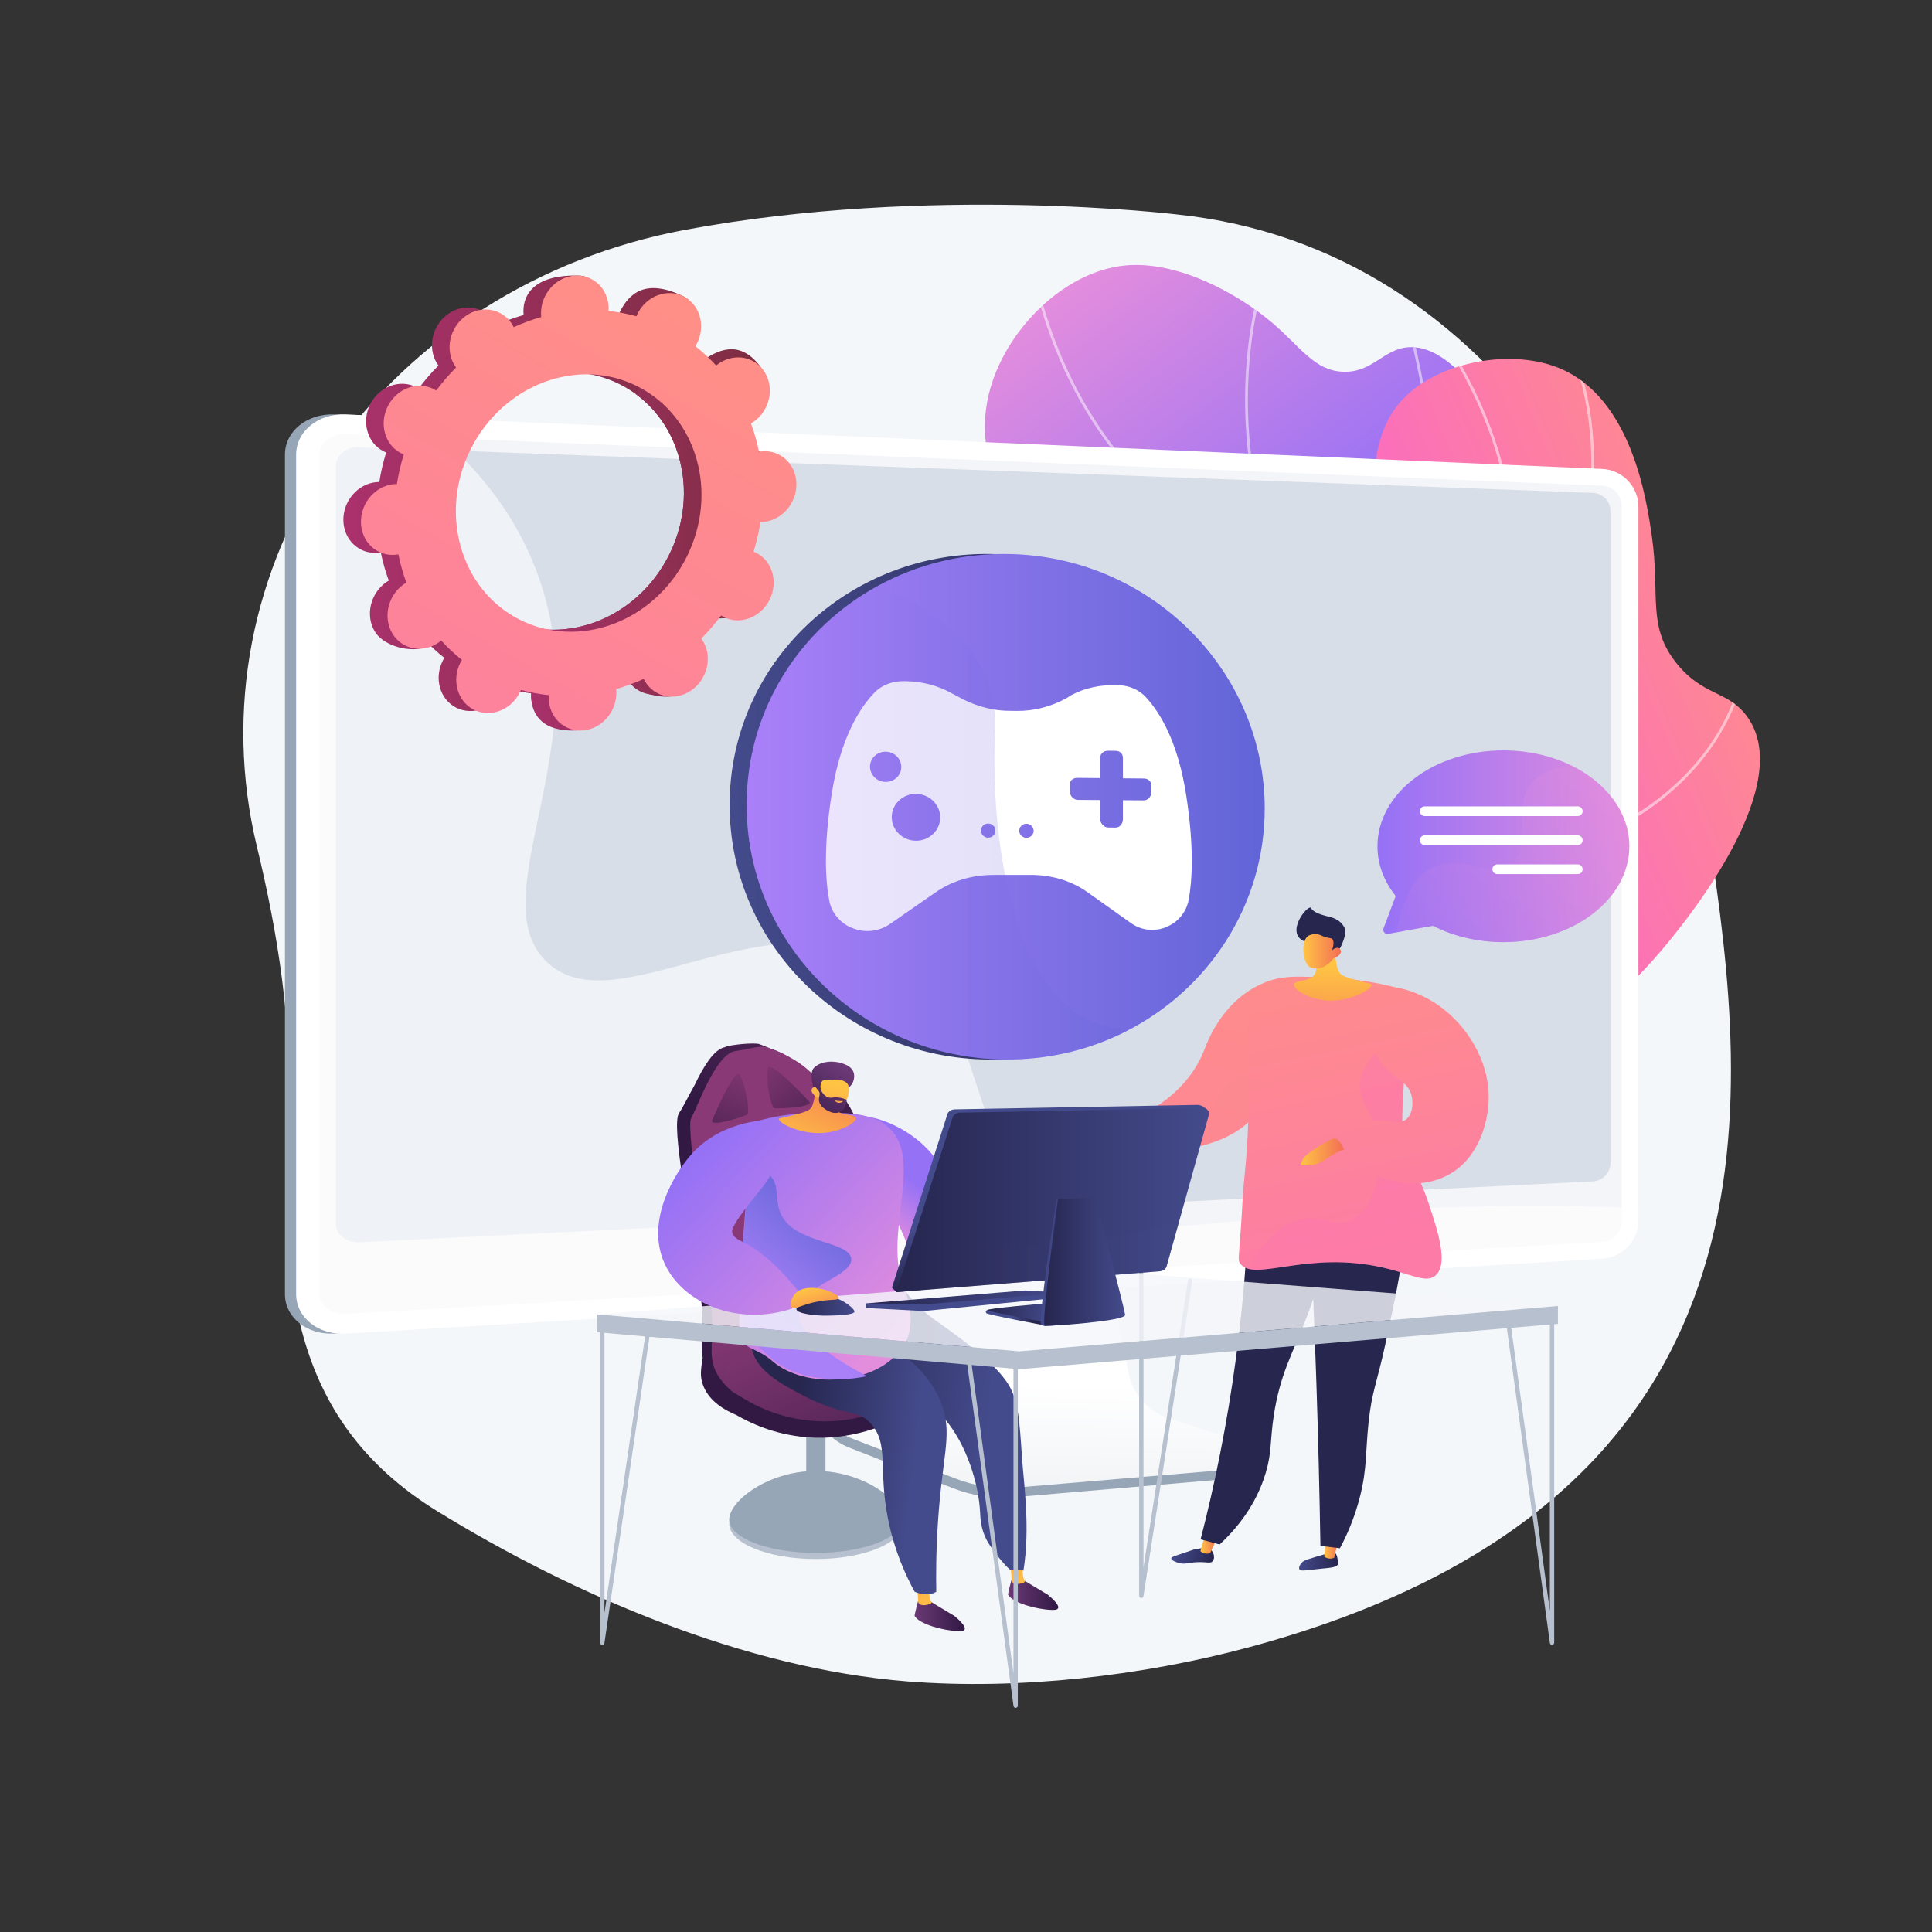 <?xml version="1.0" encoding="utf-8"?>
<!-- Generator: Adobe Illustrator 27.5.0, SVG Export Plug-In . SVG Version: 6.00 Build 0)  -->
<svg version="1.1" xmlns="http://www.w3.org/2000/svg" xmlns:xlink="http://www.w3.org/1999/xlink" x="0px" y="0px"
	 viewBox="0 0 3710 3710" style="enable-background:new 0 0 3710 3710;" xml:space="preserve">

<rect x="0" y="0" width="3710" height="3710" fill="#333333" stroke="none"/>

<g id="Illustration">
	<g>
		<path style="fill:#F4F7FA;" d="M3281.904,1606.374c-77.427-506.801-394.881-1129.442-1022.046-1194.602
			c0,0-476.173-57.919-945.575,29.863c-278.59,52.099-522.873,207.185-677.445,430.083
			c-154.574,222.898-206.206,494.692-143.544,753.815c40.699,168.302,68.201,342.488,60.653,515.429
			c-13.136,300.986-5.578,581.936,286.522,761.435c260.812,160.274,589.048,301.629,902.19,326.387
			c212.809,16.826,451.461-10.402,656.568-65.807C3444.502,2880.617,3359.332,2113.176,3281.904,1606.374z"/>
		<g>
			<g>
				<g>
					<defs>
						<path id="SVGID_1_" d="M2698.098,2273.486c13.239-114.413,15.207-283.712-63.369-454.293
							c-103.052-223.713-254.096-253.072-505.289-566.945c-158.827-198.459-267.67-338.559-231.076-493.672
							c28.677-121.554,143.234-237.774,263.017-248.878c99.596-9.232,214.466,53.127,281.655,110.16
							c54.759,46.481,80.74,91.881,136.026,94.008c56.5,2.173,76.962-43.41,125.005-47.039
							c97.43-7.36,184.978,167.141,199.127,195.344c157.395,313.723,65.932,692.423,24.045,857.133
							C2892.606,1855.49,2827.729,2052.803,2698.098,2273.486z"/>
					</defs>
					
						<linearGradient id="SVGID_00000143594700591092562010000014427642403235713938_" gradientUnits="userSpaceOnUse" x1="2031.329" y1="559.05" x2="2467.575" y2="1124.732">
						<stop  offset="0.004" style="stop-color:#E38DDD"/>
						<stop  offset="1" style="stop-color:#9571F6"/>
					</linearGradient>
					
						<use xlink:href="#SVGID_1_"  style="overflow:visible;fill:url(#SVGID_00000143594700591092562010000014427642403235713938_);"/>
					<clipPath id="SVGID_00000008830863477187936860000014381546262043912123_">
						<use xlink:href="#SVGID_1_"  style="overflow:visible;"/>
					</clipPath>
					<g style="opacity:0.5;clip-path:url(#SVGID_00000008830863477187936860000014381546262043912123_);">
						<path style="fill:#FFFFFF;" d="M2664.819,2383.211l-4.715-2.611c75.615-136.56,128.79-268.112,158.049-391.002
							c43.163-181.285,32.572-338.449-31.476-467.127c-50.157-100.767-130.49-181.071-241.673-292.217
							c-88.749-88.72-159.645-143.589-222.196-191.999c-81.663-63.2-146.164-113.121-211.819-209.106
							c-66.637-97.42-112.447-211.546-136.16-339.207l5.301-0.985c23.573,126.92,69.097,240.353,135.308,337.15
							c65.177,95.283,129.382,144.974,210.67,207.885c62.675,48.508,133.717,103.488,222.706,192.449
							c107.35,107.311,192.14,192.073,242.688,293.628c64.626,129.837,75.358,288.23,31.896,470.777
							C2794.025,2114.213,2740.671,2246.223,2664.819,2383.211z"/>
						<path style="fill:#FFFFFF;" d="M2483.124,1165.71l-2.917,0.872c-0.867,0.26-88.042,25.793-206.618,14.16
							c-69.639-6.833-136.37-24.947-198.335-53.841c-77.448-36.113-147.612-89.254-208.545-157.945l4.032-3.578
							c60.441,68.138,130.016,120.837,206.79,156.638c61.411,28.636,127.552,46.589,196.584,53.362
							c105.387,10.34,185.548-8.88,201.608-13.148c-94.235-217.025-93.128-403.894-75.524-522.657
							c19.17-129.33,61.559-208.151,61.985-208.932l4.734,2.581c-0.423,0.775-42.423,78.936-61.424,207.396
							c-17.532,118.528-18.508,305.358,76.41,522.303L2483.124,1165.71z"/>
						<path style="fill:#FFFFFF;" d="M2721.048,1405.086c-1.042,1.672-2.094,3.311-3.165,4.932l-1.079,1.635l-1.888-0.521
							c-1.399-0.387-141.629-38.783-289.752-49.756c-147.533-10.927-359.42,121.156-361.543,122.491l-2.869-4.562
							c2.138-1.345,215.531-134.362,364.811-123.304c139.267,10.316,271.558,44.784,288.885,49.42
							c76.619-118.469,63.327-349.552,38.513-522.919c-27.061-189.056-73.237-352.186-73.7-353.811l5.183-1.477
							c0.465,1.628,46.728,165.057,73.844,354.464c15.935,111.304,22.243,209.688,18.747,292.423
							C2772.789,1274.626,2753.958,1352.298,2721.048,1405.086z"/>
						<path style="fill:#FFFFFF;" d="M2991.354,1730.121c-79.366,127.308-151.169,204.852-151.948,205.688l-3.663,3.929
							l-0.959-5.285c-13.08-72.01-45.661-131.293-96.839-176.207c-41.004-35.984-93.998-62.916-157.507-80.047
							c-108.347-29.226-210.935-19.606-211.959-19.505l-0.526-5.365c1.033-0.102,104.601-9.813,213.889,19.666
							c64.313,17.347,118.03,44.667,159.659,81.2c50.843,44.619,83.653,103.12,97.576,173.951
							c17.077-19.086,91.994-105.531,168.761-235.58c80.208-135.876,178.905-348.511,193.604-589.881l28.526-468.394l5.382,0.328
							l-28.526,468.394c-14.769,242.493-113.876,456.003-194.417,592.416C3005.362,1707.36,2998.325,1718.939,2991.354,1730.121z"/>
					</g>
				</g>
			</g>
			<g>
				<g>
					<defs>
						<path id="SVGID_00000171711393433460965240000002165164007893849225_" d="M2733.143,2146.313
							c149.824-62.359,329.558-165.454,468.207-334.292c35.384-43.088,253.967-309.263,150.756-439.815
							c-36.356-45.987-81.937-36.309-131.475-97.027c-58.698-71.946-32.273-131.585-48.591-245.417
							c-9.737-67.923-38.231-266.701-179.403-323.443c-84.36-33.907-205.141-15.56-276.972,40.481
							c-105.36,82.201-84.762,229.39-45.844,478.32c34.499,220.667,72.587,262.241,94.818,421.264
							C2781.139,1764.407,2787.075,1934.036,2733.143,2146.313z"/>
					</defs>
					
						<linearGradient id="SVGID_00000093157963747972066860000008925061430799359679_" gradientUnits="userSpaceOnUse" x1="3446.476" y1="1140.272" x2="2866.941" y2="1382.492">
						<stop  offset="0" style="stop-color:#FF9085"/>
						<stop  offset="1" style="stop-color:#FB6FBB"/>
					</linearGradient>
					
						<use xlink:href="#SVGID_00000171711393433460965240000002165164007893849225_"  style="overflow:visible;fill:url(#SVGID_00000093157963747972066860000008925061430799359679_);"/>
					<clipPath id="SVGID_00000096056111965896138420000000005299657756850873_">
						<use xlink:href="#SVGID_00000171711393433460965240000002165164007893849225_"  style="overflow:visible;"/>
					</clipPath>
					<g style="opacity:0.5;clip-path:url(#SVGID_00000096056111965896138420000000005299657756850873_);">
						<path style="fill:#FFFFFF;" d="M2782.8,2069.76c-50.256,80.614-111.793,149.932-184.438,207.598
							c-131.879,104.687-293.847,168.627-481.401,190.042l-0.612-5.357c186.539-21.3,347.583-84.857,478.663-188.908
							c174.635-138.626,284.828-345.329,327.503-614.359c44.449-280.209,4.531-557.818-36.783-741.359
							c-28.637-127.229-95.077-253.314-197.472-374.752l4.121-3.476c102.958,122.107,169.781,248.964,198.611,377.044
							c41.417,184.002,81.429,462.335,36.846,743.388C2902.676,1818.243,2854.115,1955.368,2782.8,2069.76z"/>
						<path style="fill:#FFFFFF;" d="M2942.271,1292.098l-2.331-1.331c-0.692-0.394-70.069-40.32-145.966-114.086
							c-70.091-68.121-160.295-179.895-191.997-325.528l5.267-1.145c31.405,144.266,120.862,255.115,190.378,322.703
							c67.653,65.776,130.045,104.459,142.674,112.011c208.147-363.347,80.002-623.477,35.685-694.671
							c-1.265-2.033-1.789-2.879-2.037-3.41l4.881-2.287c0.148,0.303,0.917,1.539,1.732,2.848
							c44.813,71.989,174.586,335.407-36.947,702.572L2942.271,1292.098z"/>
						<path style="fill:#FFFFFF;" d="M3299.035,1416.365c-1.803,2.893-3.657,5.789-5.58,8.712
							c-32.47,49.368-75.53,92.882-127.981,129.333c-65.484,45.507-145.874,80.068-238.933,102.72l-1.386,0.338l-1.058-0.956
							c-1.825-1.648-183.787-168.02-296.737-451.496l-114.023-286.171l5.007-1.996l114.024,286.172
							c108.014,271.089,279.31,434.569,294.3,448.53c115.315-28.267,271.23-90.997,362.283-229.436
							c54.574-82.948,59.892-154.677,59.938-155.391l5.379,0.357C3354.221,1267.783,3349.169,1335.948,3299.035,1416.365z"/>
					</g>
				</g>
			</g>
		</g>
		<g>
			<g>
				<path style="fill:#97A6B7;" d="M2238.387,2740.092c-38.647-12.819-67.533-45.618-75.678-85.932l-56.25-278.397l-481.177,17.087
					l-59.219,290.028c-8.294,40.618,24.906,81.368,63.142,96.328l201.314,78.767c37.443,14.65,77.691,20.485,117.694,17.063
					l425.448-36.396c12.437-1.064,22.413-10.84,23.86-23.382c1.448-12.542,10.162-26.625-1.698-30.559L2238.387,2740.092z"/>
				
					<linearGradient id="SVGID_00000084499442444062890070000016644395886815649721_" gradientUnits="userSpaceOnUse" x1="1985.689" y1="3245.84" x2="1992.616" y2="2656.971">
					<stop  offset="0.494" style="stop-color:#EBEFF2"/>
					<stop  offset="1" style="stop-color:#FFFFFF"/>
				</linearGradient>
				<path style="fill:url(#SVGID_00000084499442444062890070000016644395886815649721_);" d="M2243.148,2723.16
					c-38.608-12.658-67.465-45.045-75.602-84.852l-56.193-274.897l-469.447,16.89l-59.16,286.382
					c-8.285,40.107,13.636,80.327,51.834,95.099l201.111,77.777c37.406,14.466,77.613,20.228,117.576,16.848l425.02-35.939
					c12.424-1.051,22.391-10.704,23.837-23.089c1.446-12.385-6.029-24.075-17.877-27.959L2243.148,2723.16z"/>
			</g>
			<g>
				<g>
					<path style="fill:#97A6B7;" d="M642.064,2560.799c-52.18,3.111-94.869-30.74-94.869-75.476V872.953
						c0-44.735,42.689-79.281,94.869-77.02l2423.593,167.783c38.309,1.66,58.865-29.266,58.865,8.781v1371.309
						c0,38.047-31.02,70.851-69.33,73.135L642.064,2560.799z"/>
					<path style="fill:#FFFFFF;" d="M663.751,2560.799c-52.18,3.111-94.869-30.74-94.869-75.476V872.953
						c0-44.735,42.688-79.281,94.869-77.02l2413.128,104.559c38.31,1.66,69.33,33.959,69.33,72.005v1371.309
						c0,38.047-31.02,70.851-69.33,73.135L663.751,2560.799z"/>
					<path style="opacity:0.3;fill:#D8DEE8;" d="M3076.88,932.763L663.752,833.491c-27.896-1.147-50.577,17.285-50.577,41.172
						v1253.999v354.227c0,23.889,22.681,41.95,50.577,40.349l2413.128-138.572c20.533-1.179,37.137-18.681,37.137-39.094v-313.476
						V971.253C3114.017,950.84,3097.413,933.608,3076.88,932.763z"/>
				</g>
				<g>
					<path style="fill:#D8DEE8;" d="M3058.948,2268.632L689.905,2385.575c-24.866,1.227-45.075-15.21-45.075-36.717V895.786
						c0-21.507,20.209-38.191,45.075-37.268l2369.043,87.936c18.592,0.69,33.631,16.272,33.631,34.805v1252.156
						C3092.579,2251.948,3077.541,2267.715,3058.948,2268.632z"/>
				</g>
				<path style="opacity:0.6;fill:#FFFFFF;" d="M2824.958,2317.138c-525.303,10.983-643.434,85.988-792.699-3.883
					c-205.105-123.492-111.697-343.166-311.532-458.397c-251.234-144.868-540.895,120.449-672.018-8.901
					c-130.58-128.814,116.093-431.985-26.703-769.928c-57.305-135.618-154.88-223.702-222.284-274.205l-135.971-5.891
					c-52.181-2.261-94.869,32.285-94.869,77.02v1612.37c0,44.736,42.688,78.587,94.869,75.477l2413.128-143.859
					c38.309-2.284,69.33-35.087,69.33-73.136v-24.38C3073.884,2316.86,2961.855,2314.276,2824.958,2317.138z"/>
			</g>
		</g>
		<g>
			
				<linearGradient id="SVGID_00000049935546795331541160000007912065429385510831_" gradientUnits="userSpaceOnUse" x1="2396.917" y1="1556.616" x2="1884.333" y2="4014.203">
				<stop  offset="0" style="stop-color:#FF9085"/>
				<stop  offset="1" style="stop-color:#FB6FBB"/>
			</linearGradient>
			<path style="fill:url(#SVGID_00000049935546795331541160000007912065429385510831_);" d="M2460.151,1986.037
				c-3.741,32.714-12.128,72.292-28.794,117.932c-33.731,92.334-154.386,108.674-234.193,108.817
				c-42.553,0.074-73.526-4.429-73.526-4.429s0,0-9.985-35.401c3.631-3.631,152.498-34.494,199.409-158.198
				c46.875-123.706,142.114-135.87,142.114-135.87S2467.992,1917.231,2460.151,1986.037z"/>
			
				<linearGradient id="SVGID_00000084487768574825748800000001180525316137061519_" gradientUnits="userSpaceOnUse" x1="2400.955" y1="1754.461" x2="2038.601" y2="3491.769">
				<stop  offset="0" style="stop-color:#FF9085"/>
				<stop  offset="1" style="stop-color:#FB6FBB"/>
			</linearGradient>
			<path style="opacity:0.3;fill:url(#SVGID_00000084487768574825748800000001180525316137061519_);" d="M2460.151,1986.037
				c-3.741,32.714-12.582,72.292-29.248,117.932c-33.731,92.334-154.767,108.674-234.647,108.817v-0.762
				c0,0,106.658-12.743,124.812-59.038c18.155-46.294,18.382-65.356,62.86-86.234
				C2411.704,2053.718,2440.289,2007.096,2460.151,1986.037z"/>
			
				<linearGradient id="SVGID_00000137110765976570993970000003929157378583045785_" gradientUnits="userSpaceOnUse" x1="-1701.177" y1="3079.06" x2="-1626.742" y2="3079.06" gradientTransform="matrix(1 0.029 -0.029 1 4284.486 -31.239)">
				<stop  offset="0" style="stop-color:#444B8C"/>
				<stop  offset="0.996" style="stop-color:#26264F"/>
			</linearGradient>
			<path style="fill:url(#SVGID_00000137110765976570993970000003929157378583045785_);" d="M2563.802,2982.197
				c4.07,3.309,4.819,11.571,5.307,16.972c0.22,2.413,0.329,3.62,0.059,4.471c-1.967,6.216-14.022,6.87-32.926,8.801
				c-29.874,3.052-38.764,5.403-41.102,0.958c-2.191-4.166,3.111-10.988,3.708-11.74c3.21-4.043,7.15-5.514,14.767-8.021
				c14.094-4.639,23.617-7.179,26.5-7.948C2558.121,2980.884,2561.128,2980.025,2563.802,2982.197z"/>
			
				<linearGradient id="SVGID_00000101064437831352715970000012632735733587344025_" gradientUnits="userSpaceOnUse" x1="2543.046" y1="2973.936" x2="2569.732" y2="2973.936">
				<stop  offset="0" style="stop-color:#FFC444"/>
				<stop  offset="0.996" style="stop-color:#F36F56"/>
			</linearGradient>
			<path style="fill:url(#SVGID_00000101064437831352715970000012632735733587344025_);" d="M2546.036,2954.906l-2.99,34.043
				c0.849,1.644,10.967,6.575,19.004,2.346l7.681-33.462L2546.036,2954.906z"/>
			
				<linearGradient id="SVGID_00000107574354290127135700000011745486470165403071_" gradientUnits="userSpaceOnUse" x1="-1099.71" y1="3710.212" x2="-1020.628" y2="3710.212" gradientTransform="matrix(0.964 0.265 -0.265 0.964 4297.311 -308.919)">
				<stop  offset="0" style="stop-color:#444B8C"/>
				<stop  offset="0.996" style="stop-color:#26264F"/>
			</linearGradient>
			<path style="fill:url(#SVGID_00000107574354290127135700000011745486470165403071_);" d="M2326.882,2977.823
				c4.879,5.387,5.99,15.308,1.748,20.195c-4.17,4.805-10.44,1.201-28.223,1.732c-19.049,0.57-24.022,5.068-36.967,1.497
				c-5.229-1.446-14.466-4.951-14.29-8.686c0.123-2.626,4.825-3.982,20.53-9.244c22.292-7.467,22.194-7.875,26.928-8.66
				C2308.5,2972.688,2320.439,2970.709,2326.882,2977.823z"/>
			
				<linearGradient id="SVGID_00000178907035791040440310000005549624694998891928_" gradientUnits="userSpaceOnUse" x1="2305.124" y1="2965.126" x2="2338.083" y2="2965.126">
				<stop  offset="0" style="stop-color:#FFC444"/>
				<stop  offset="0.996" style="stop-color:#F36F56"/>
			</linearGradient>
			<path style="fill:url(#SVGID_00000178907035791040440310000005549624694998891928_);" d="M2314.677,2946.754l-9.554,31.78
				c0.722,1.705,10.435,7.391,18.77,3.789l14.189-30.846L2314.677,2946.754z"/>
			<path style="fill:#26264F;" d="M2399.566,2250.719c-1.369,106.805-8.657,226.896-26.145,357.367
				c-17.283,128.951-41.505,245.464-67.927,347.92c12.19,3.28,24.379,6.559,36.568,9.839c30.926-28.836,69.938-74.23,88.762-138.378
				c11.683-39.814,7.79-60.273,15.2-109.243c11.8-77.972,35.701-118.823,60.405-181.699c22.199-56.5,48.439-139.421,62.508-250.259
				C2512.481,2274.417,2456.023,2262.568,2399.566,2250.719z"/>
			<path style="fill:#26264F;" d="M2509.598,2240.528c7.461,135.839,13.597,274.206,18.247,415.024
				c3.49,105.669,6.053,209.999,7.756,312.955c12.451,1.537,24.903,3.075,37.355,4.612c12.031-22.401,28.012-56.648,38.959-100.543
				c13.296-53.312,10.217-84.971,16.048-140.225c6.542-61.971,16.045-75.472,32.879-153.648
				c34.167-158.655,51.251-237.984,13.137-287.329C2661.607,2275.353,2622.82,2235.167,2509.598,2240.528z"/>
			
				<linearGradient id="SVGID_00000020372534856627956240000014231175653269514914_" gradientUnits="userSpaceOnUse" x1="4044.451" y1="1731.338" x2="3795.905" y2="2922.99" gradientTransform="matrix(-1 0 0 1 6490.162 0)">
				<stop  offset="0" style="stop-color:#FF9085"/>
				<stop  offset="1" style="stop-color:#FB6FBB"/>
			</linearGradient>
			<path style="fill:url(#SVGID_00000020372534856627956240000014231175653269514914_);" d="M2691.068,1899.127
				c-29.16-8.2-71.896-17.79-124.235-20.748c-74.648-4.219-111.973-6.329-138.422,11.448
				c-61.088,41.058-13.794,135.819-38.799,370.723c-3.571,33.546-4.372,67.331-6.958,100.967
				c-4.282,55.692-5.257,58.715-1.382,64.359c24.3,35.389,114.961-17.989,247.843,3.11c74.35,11.806,108.071,39.005,128.44,19.387
				c23.755-22.878,3.378-84.412-14.162-137.384c-20.134-60.804-32.571-61.586-44-107.378c-11.946-47.863-4.72-72.507-2.86-147.984
				C2697.424,2019.512,2697.234,1965.766,2691.068,1899.127z"/>
			<g style="opacity:0.3;">
				
					<linearGradient id="SVGID_00000144334485264109165280000011356376523824185005_" gradientUnits="userSpaceOnUse" x1="3830.703" y1="2750.483" x2="3925.032" y2="2302.423" gradientTransform="matrix(-1 0 0 1 6490.162 0)">
					<stop  offset="0" style="stop-color:#FF9085"/>
					<stop  offset="1" style="stop-color:#FB6FBB"/>
				</linearGradient>
				<path style="fill:url(#SVGID_00000144334485264109165280000011356376523824185005_);" d="M2510.369,2340.128
					c34.731-2.718,57.262,16.917,87.242,1.615c41.11-20.983,54.319-86.271,51.699-132.479c-3.98-70.207-44.07-88.713-37.159-134.094
					c3.737-24.542,21.259-57.126,84.17-90.415c0.839,28.017,0.679,51.898,0.212,70.871c-1.86,75.477-9.085,100.121,2.86,147.984
					c11.428,45.792,23.866,46.575,44,107.378c17.54,52.972,37.917,114.506,14.162,137.384c-20.369,19.617-54.09-7.582-128.44-19.387
					c-114.498-18.181-197.604,18.887-233.965,6.865C2439.088,2363.245,2478.941,2342.588,2510.369,2340.128z"/>
			</g>
			
				<linearGradient id="SVGID_00000183950164826307974420000009805161693866225337_" gradientUnits="userSpaceOnUse" x1="3874.188" y1="1695.826" x2="3625.642" y2="2887.479" gradientTransform="matrix(-1 0 0 1 6490.162 0)">
				<stop  offset="0" style="stop-color:#FF9085"/>
				<stop  offset="1" style="stop-color:#FB6FBB"/>
			</linearGradient>
			<path style="fill:url(#SVGID_00000183950164826307974420000009805161693866225337_);" d="M2643.694,1903.947
				c24.804-20.381,74.68,2.69,88.012,8.856c74.349,34.391,141.104,127.064,124.563,225.001
				c-2.48,14.688-13.983,83.39-72.157,116.678c-52.491,30.036-123.369,22.311-180.158-20.23
				c-7.76-6.887-15.522-13.772-23.284-20.659c-7.635-8.253-15.272-16.506-22.906-24.76c12.002-9.983,32.395-24.385,61.036-33.627
				c37.76-12.185,65.25,9.679,82.771-6.943c12.091-11.472,12.118-31.733,9.133-44.013c-6.018-24.749-27.835-31.709-46.044-49.276
				C2621.876,2013.705,2613.994,1928.351,2643.694,1903.947z"/>
			
				<linearGradient id="SVGID_00000161596732757644383680000004225597572861380785_" gradientUnits="userSpaceOnUse" x1="2497.124" y1="2212.013" x2="2580.471" y2="2212.013">
				<stop  offset="0" style="stop-color:#FFC444"/>
				<stop  offset="0.996" style="stop-color:#F36F56"/>
			</linearGradient>
			<path style="fill:url(#SVGID_00000161596732757644383680000004225597572861380785_);" d="M2580.241,2207.868
				c2.041-0.456-9.941-24.329-19.347-21.574c-9.404,2.755-55.407,29.416-59.588,40.394c-4.182,10.977-4.182,10.977-4.182,10.977
				s20.067,1.569,32.511-2.613C2542.081,2230.87,2563.648,2211.568,2580.241,2207.868z"/>
			<g>
				
					<linearGradient id="SVGID_00000182518448042189947590000008073818877778571939_" gradientUnits="userSpaceOnUse" x1="2559.883" y1="1852.69" x2="2556.93" y2="2057.995">
					<stop  offset="0" style="stop-color:#FFC444"/>
					<stop  offset="0.996" style="stop-color:#F36F56"/>
				</linearGradient>
				<path style="fill:url(#SVGID_00000182518448042189947590000008073818877778571939_);" d="M2561.26,1796.822
					c-0.186,22.13,2.283,39.682,4.619,51.701c2.675,13.772,4.604,17.329,7.064,20.216c3.703,4.346,9.316,7.991,41.028,15.855
					c17.257,4.278,19.477,4.162,19.858,5.874c1.859,8.354-45.198,36.827-93.814,29.964c-29.754-4.199-56.825-21.174-55.163-30.089
					c1.673-8.971,31.393-4.157,40.251-20.387c6.162-11.29-0.745-27.319-8.91-40.593
					C2524.102,1814.546,2553.352,1811.639,2561.26,1796.822z"/>
				<g>
					<path style="fill:#26264F;" d="M2582.087,1782.022c-5.306-11.129-15.479-18.373-30.003-21.618c0-0.003,0-0.005,0-0.008
						c0,0,0.271-0.025,0.176-0.044c-1.161-0.293-2.129-0.557-3.303-0.784c-8.208-1.948-27.453-7.328-31.011-15.513
						c-4.539-10.439-53.506,48.563-11.297,64.449c1.278,0.481,2.553,0.902,3.782,1.275c5.725,3.853,12.378,3.743,20.19,13.267
						c4.945,6.027,8.218,13.295,9.032,15.157c2.113,4.834,3.448,9.295,4.323,12.899c11.261-12.212,18.163-19.512,22.571-24.104
						c3.18-3.312,6.419-4.813,8.315-9.193C2576.537,1813.932,2587.03,1792.389,2582.087,1782.022z"/>
					
						<linearGradient id="SVGID_00000067953589662173193160000005205366601977228173_" gradientUnits="userSpaceOnUse" x1="2502.776" y1="1826.831" x2="2574.895" y2="1826.831">
						<stop  offset="0" style="stop-color:#FFC444"/>
						<stop  offset="0.996" style="stop-color:#F36F56"/>
					</linearGradient>
					<path style="fill:url(#SVGID_00000067953589662173193160000005205366601977228173_);" d="M2560.043,1840.833
						c0,0-12.496,20.501-37.376,18.882c-22.276-1.45-25.539-51.405-11.311-62.006c4.747-3.536,14.253-5.005,21.983-2.839
						c4.565,1.28,6.112,3.177,13.612,5.121c6.919,1.796,8.873,1.029,10.962,2.785c2.612,2.2,4.525,7.589,0.163,22.193
						c4.25-4.303,9.351-5.954,12.967-4.248c0.576,0.274,2.105,1.313,2.967,2.89
						C2577.125,1829.317,2571.913,1836.604,2560.043,1840.833z"/>
				</g>
			</g>
		</g>
		<g>
			<g>
				<ellipse style="fill:#B7C0CE;" cx="1566.641" cy="2925.878" rx="166.302" ry="67.872"/>
				<path style="fill:#97A6B7;" d="M1400.339,2917.92c0,35.385,74.456,64.069,166.302,64.069
					c91.846,0,166.302-28.685,166.302-64.069c0-35.384-74.456-93.281-166.302-93.281
					C1474.795,2824.639,1400.339,2882.536,1400.339,2917.92z"/>
				<path style="opacity:0.3;fill:#97A6B7;" d="M1400.339,2917.919c0-35.384,74.456-93.28,166.302-93.28
					c42.408,0,81.086,12.355,110.462,29.125c2.057,4.308,3.015,8.591,2.626,12.657c-1.908,19.909-34.378,32.148-53.015,36.185
					c-46.934,10.166-69.855-17.9-108.554-16.83c-23.924,0.661-57.079,12.68-96.404,63.584
					C1408.143,2940.07,1400.339,2929.349,1400.339,2917.919z"/>
				<path style="fill:#97A6B7;" d="M1557.532,2868.98c6.644,1.654,12.843,1.589,18.677,0.107c5.29-1.343,8.921-6.24,8.921-11.697
					v-159.56h-36.979v159.337C1548.151,2862.795,1552.072,2867.621,1557.532,2868.98z"/>
				<g>
					
						<linearGradient id="SVGID_00000140014774744825939930000003112827738827384731_" gradientUnits="userSpaceOnUse" x1="1614.41" y1="2232.413" x2="1829.672" y2="1719.75">
						<stop  offset="0" style="stop-color:#311944"/>
						<stop  offset="1" style="stop-color:#893976"/>
					</linearGradient>
					<path style="fill:url(#SVGID_00000140014774744825939930000003112827738827384731_);" d="M1762.037,2651.209l-56.494-35.712
						c-2.349-13.341-3.099-483.882-111.205-527.704c-22.229-9.012-53.139-44.374-89.583-63.594
						c-8.313-4.384-16.929-7.866-25.423-10.668c-6.363-2.835-13.302-5.675-20.982-8.505c-9.506-3.502-58.733,1.291-66.023,5.748
						c-21.732,3.955-42.305,39.124-58.213,72.373c-12.877,22.927-23.066,44.28-29.849,53.712
						c-17.094,23.768,22.698,211.814,40.454,342.947c1.89,16.699,3.163,30.239,3.526,39.217c1.713,42.287-3.214,66.033,1.129,88.216
						c-3.282,22.177-6.265,36.252,1.578,55.038c12.27,29.388,40.725,45.679,62.849,54.847
						c26.446,15.359,72.496,37.243,133.317,42.574c102.445,8.978,178.927-34.969,205.228-51.783
						c11.696-3.688,20.482-13.412,22.97-25.422C1777.837,2670.317,1772.546,2657.852,1762.037,2651.209z"/>
					
						<linearGradient id="SVGID_00000064340667478053431890000007547055243023345310_" gradientUnits="userSpaceOnUse" x1="-1509.334" y1="2972.081" x2="-1294.199" y2="2459.72" gradientTransform="matrix(-1 0 0 1 230.285 0)">
						<stop  offset="0" style="stop-color:#311944"/>
						<stop  offset="1" style="stop-color:#893976"/>
					</linearGradient>
					<path style="fill:url(#SVGID_00000064340667478053431890000007547055243023345310_);" d="M1412.434,2018.254
						c-38.023,5.009-72.718,107.175-85.326,129.286c-11.231,19.696,37.532,315.231,40.123,379.2
						c2.363,58.316-7.92,81.375,10.926,113.694c0,0,9.576,16.423,24.694,28.758c53.425,43.593,191.261,43.065,249.274-47.944
						c46.283-72.606-17.837-506.601-72.216-542.013c-20.892-13.605-32.224-40.58-102.573-66.491
						C1458.704,2005.88,1445.148,2013.944,1412.434,2018.254z"/>
					
						<linearGradient id="SVGID_00000139976365590779278500000011753569638900648342_" gradientUnits="userSpaceOnUse" x1="-1485.702" y1="2953.71" x2="-1287.574" y2="2481.853" gradientTransform="matrix(-1 0 0 1 230.285 0)">
						<stop  offset="0" style="stop-color:#311944"/>
						<stop  offset="1" style="stop-color:#893976"/>
					</linearGradient>
					<path style="fill:url(#SVGID_00000139976365590779278500000011753569638900648342_);" d="M1766.145,2619.138l-56.492-35.713
						c0,0-151.318-49.749-291.324,20.395c-15.678,7.856-25.433,24.074-25.433,41.61c0,13.455,8.082,25.593,20.496,30.784
						c24.423,16.675,72.105,44.206,137.835,51.411c104.495,11.455,182.244-36.395,205.229-51.782
						c11.696-3.688,20.483-13.412,22.97-25.421C1781.946,2638.247,1776.655,2625.781,1766.145,2619.138z"/>
					<g>
						
							<linearGradient id="SVGID_00000003810372734520248720000006477638827453511860_" gradientUnits="userSpaceOnUse" x1="1346.544" y1="2276.299" x2="1448.116" y2="2034.397">
							<stop  offset="0" style="stop-color:#311944"/>
							<stop  offset="1" style="stop-color:#893976"/>
						</linearGradient>
						<path style="fill:url(#SVGID_00000003810372734520248720000006477638827453511860_);" d="M1419.725,2063.547
							c-10.411-12.283-52.526,88.693-52.526,88.693c-1.209,12.263,59.91-8.028,67.172-11.658
							C1441.632,2136.95,1430.135,2075.829,1419.725,2063.547z"/>
						
							<linearGradient id="SVGID_00000068647784712372347150000012898966515589908390_" gradientUnits="userSpaceOnUse" x1="-90.357" y1="2517.811" x2="11.212" y2="2275.916" gradientTransform="matrix(-0.939 0.344 0.344 0.939 665.672 -107.868)">
							<stop  offset="0" style="stop-color:#311944"/>
							<stop  offset="1" style="stop-color:#893976"/>
						</linearGradient>
						<path style="fill:url(#SVGID_00000068647784712372347150000012898966515589908390_);" d="M1474.742,2050.683
							c5.549-15.115,79.833,65.208,79.833,65.208c5.354,11.099-59.015,13.074-67.082,12.163
							C1479.425,2127.142,1469.193,2065.797,1474.742,2050.683z"/>
					</g>
				</g>
			</g>
			<g>
				<g>
					
						<linearGradient id="SVGID_00000021803095620339896880000004985285226233133478_" gradientUnits="userSpaceOnUse" x1="-1801.867" y1="3062.52" x2="-1705.461" y2="3062.52" gradientTransform="matrix(-1 0 0 1 230.285 0)">
						<stop  offset="0" style="stop-color:#311944"/>
						<stop  offset="1" style="stop-color:#6B3976"/>
					</linearGradient>
					<path style="fill:url(#SVGID_00000021803095620339896880000004985285226233133478_);" d="M2012.392,3062.491l-48.235-28.983
						h-21.769c0,0-7.416,27.604-6.574,28.983c9.699,15.893,54.857,27.984,83.038,28.984c4.679,0.166,11.207,0.19,12.894-3.2
						C2034.602,3082.532,2021.839,3070.485,2012.392,3062.491z"/>
					
						<linearGradient id="SVGID_00000129170231606034901500000014388715406910555285_" gradientUnits="userSpaceOnUse" x1="-1735.442" y1="3057.043" x2="-1655.653" y2="2817.677" gradientTransform="matrix(-1 0 0 1 230.285 0)">
						<stop  offset="0" style="stop-color:#FFC444"/>
						<stop  offset="0.996" style="stop-color:#F36F56"/>
					</linearGradient>
					<path style="fill:url(#SVGID_00000129170231606034901500000014388715406910555285_);" d="M1963.304,3001.881
						c-0.08,16.887,0.641,28.8,4.869,34.04c2.975,3.688-25.628,11.988-25.785-2.413c-0.103-9.479-1.593-25.738-3.108-30.513
						C1947.287,3002.624,1955.295,3002.253,1963.304,3001.881z"/>
				</g>
				<g>
					
						<linearGradient id="SVGID_00000076584565225580155790000013401471170177266088_" gradientUnits="userSpaceOnUse" x1="-1622.472" y1="3103.267" x2="-1526.066" y2="3103.267" gradientTransform="matrix(-1 0 0 1 230.285 0)">
						<stop  offset="0" style="stop-color:#311944"/>
						<stop  offset="1" style="stop-color:#6B3976"/>
					</linearGradient>
					<path style="fill:url(#SVGID_00000076584565225580155790000013401471170177266088_);" d="M1832.996,3103.238l-48.235-28.983
						h-21.768c0,0-7.416,27.603-6.574,28.983c9.698,15.893,54.858,27.984,83.037,28.984c4.679,0.166,11.207,0.191,12.894-3.201
						C1855.207,3123.279,1842.444,3111.232,1832.996,3103.238z"/>
					
						<linearGradient id="SVGID_00000013161281652966633660000006308643589462646682_" gradientUnits="userSpaceOnUse" x1="-1556.046" y1="3097.79" x2="-1476.258" y2="2858.423" gradientTransform="matrix(-1 0 0 1 230.285 0)">
						<stop  offset="0" style="stop-color:#FFC444"/>
						<stop  offset="0.996" style="stop-color:#F36F56"/>
					</linearGradient>
					<path style="fill:url(#SVGID_00000013161281652966633660000006308643589462646682_);" d="M1783.908,3042.628
						c-0.079,16.887,0.642,28.8,4.869,34.04c2.975,3.689-25.628,11.989-25.784-2.412c-0.104-9.48-1.593-25.738-3.108-30.513
						C1767.892,3043.37,1775.9,3043,1783.908,3042.628z"/>
				</g>
				
					<linearGradient id="SVGID_00000124125827701170231450000012925550145719216054_" gradientUnits="userSpaceOnUse" x1="1562.424" y1="2700.455" x2="1898.751" y2="2736.549">
					<stop  offset="0.004" style="stop-color:#26264F"/>
					<stop  offset="1" style="stop-color:#444B8C"/>
				</linearGradient>
				<path style="fill:url(#SVGID_00000124125827701170231450000012925550145719216054_);" d="M1965.266,3015.907
					c13.649-82.367,0.316-170.339-2.793-217.649c-4.945-75.245-7.416-112.87-29.181-144.471
					c-28.506-41.392-86.849-82.778-136.152-117.755c-4.263-3.026-12.827-8.983-23.473-18.47
					c-26.521-23.634-43.377-48.491-53.548-66.003c-111.629-32.744-214.591-19.475-260.025,40.391
					c-5.25,6.92-18.393,21.925-20.936,44.049c-5.736,49.921,43.314,110.018,98.354,122.569
					c69.951,15.954,110.533-55.873,172.509-31.975c6.177,2.384,24.431,20.755,61.43,56.378
					c26.868,25.872,40.303,38.805,44.581,43.946c39.604,47.589,63.204,120.827,66.049,177.531
					c0.504,10.059,0.942,31.13,13.072,53.697c9.286,17.276,34.762,48.686,44.127,55.803
					C1947.942,3014.6,1956.604,3015.256,1965.266,3015.907z"/>
				
					<linearGradient id="SVGID_00000017512436605013468440000009401784319630566032_" gradientUnits="userSpaceOnUse" x1="1518.798" y1="2791.47" x2="1755.349" y2="2816.856">
					<stop  offset="0.004" style="stop-color:#26264F"/>
					<stop  offset="1" style="stop-color:#444B8C"/>
				</linearGradient>
				<path style="fill:url(#SVGID_00000017512436605013468440000009401784319630566032_);" d="M1756.352,3056.575
					c0,0,23.88,11.277,41.603,0c-0.585-29.86-0.63-76.595,3.189-133.752c8.359-125.089,26.059-162.917,10.349-216.336
					c-11.338-38.55-41.797-91.072-131.681-140.175l-228.257-22.388c0,0-10.76,17.521-8.141,41.769
					c4.796,44.398,55.83,71.62,98.507,93.871c84.275,43.945,102.071,23.728,129.518,53.347
					c37.102,40.036,13.998,87.125,34.268,186.142C1717.953,2978.862,1739.475,3025.635,1756.352,3056.575z"/>
				<g>
					<g>
						
							<linearGradient id="SVGID_00000137102018601102892160000011586593197101762473_" gradientUnits="userSpaceOnUse" x1="1678.591" y1="2355.399" x2="1750.017" y2="2264.957">
							<stop  offset="0.004" style="stop-color:#E38DDD"/>
							<stop  offset="1" style="stop-color:#9571F6"/>
						</linearGradient>
						<path style="fill:url(#SVGID_00000137102018601102892160000011586593197101762473_);" d="M1785.966,2474.754
							c31.255-2.707,78.595-150.674,12.964-246.231c-48.332-70.37-149.071-99.418-166.651-78.072
							c-10.2,12.384,10.766,37.877,49.627,111.037C1761.633,2411.582,1764.911,2476.577,1785.966,2474.754z"/>
						
							<linearGradient id="SVGID_00000008832897974502993700000016263829679113125777_" gradientUnits="userSpaceOnUse" x1="1739.11" y1="2536.178" x2="1370.557" y2="2184.543">
							<stop  offset="0.004" style="stop-color:#E38DDD"/>
							<stop  offset="1" style="stop-color:#9571F6"/>
						</linearGradient>
						<path style="fill:url(#SVGID_00000008832897974502993700000016263829679113125777_);" d="M1438.76,2157.349
							c28.191-9.043,71.144-19.647,123.834-20.27c59.042-0.698,106.244-1.257,138.726,23.627
							c78.459,60.106-9.392,208.442,35.695,316.078c4.927,11.764,19.254,49.064,6.794,90.09c-2.298,7.566-7.032,14.21-15.132,25.465
							c-47.669,66.224-182.616,76.184-244.955,21.747c-33.081-28.887-62.903-22.476-63.702-56.669
							C1416.868,2422.428,1440.052,2287.264,1438.76,2157.349z"/>
						
							<linearGradient id="SVGID_00000149371609982670525850000006095916443223591353_" gradientUnits="userSpaceOnUse" x1="1486.376" y1="2527.866" x2="1646.061" y2="2325.667">
							<stop  offset="0" style="stop-color:#AA80F9"/>
							<stop  offset="0.996" style="stop-color:#6165D7"/>
						</linearGradient>
						<path style="fill:url(#SVGID_00000149371609982670525850000006095916443223591353_);" d="M1498.209,2328.412
							c-11.351-27.935,0.411-60.378-24.911-74.017c-9.292-5.005-32.064-19.078-33.457-6.542
							c-9.217,82.983-17.478,168.61-14.811,272.032c0.881,34.152,26.753,65.279,63.321,94.053
							c42.23,33.228,114.651,42.051,176.412,28.698c-80.953-42.719-139.056-88.064-130.717-128.739
							c9.704-47.334,104.246-63.626,100.457-96.862C1630.485,2381.798,1522.984,2389.388,1498.209,2328.412z"/>
						<g>
							
								<linearGradient id="SVGID_00000101097764034117394250000009933763664493489583_" gradientUnits="userSpaceOnUse" x1="2000.798" y1="1755.002" x2="2008.463" y2="1550.817" gradientTransform="matrix(0.917 0.399 -0.399 0.917 399.605 -184.894)">
								<stop  offset="0" style="stop-color:#FFC444"/>
								<stop  offset="0.996" style="stop-color:#F36F56"/>
							</linearGradient>
							<path style="fill:url(#SVGID_00000101097764034117394250000009933763664493489583_);" d="M1568.12,2063.547
								c0.183,19.934-2.264,35.77-4.579,46.623c-2.653,12.438-4.565,15.665-7.006,18.295c-3.674,3.96-9.246,7.312-40.773,14.785
								c-17.192,4.074-19.405,3.996-19.786,5.549c-1.854,7.572,44.985,32.654,93.18,25.814
								c29.399-4.174,56.083-19.771,54.448-27.755c-1.647-8.035-30.955-3.354-39.705-17.845c-6.09-10.087,0.737-24.579,8.802-36.6
								C1604.889,2079.164,1575.954,2076.821,1568.12,2063.547z"/>
							<g>
								
									<linearGradient id="SVGID_00000093892576584670441600000013005250911352940699_" gradientUnits="userSpaceOnUse" x1="466.322" y1="1911.087" x2="413.946" y2="1778.062" gradientTransform="matrix(-0.969 -0.248 -0.248 0.969 2456.19 427.305)">
									<stop  offset="0" style="stop-color:#311944"/>
									<stop  offset="1" style="stop-color:#6B3976"/>
								</linearGradient>
								<path style="fill:url(#SVGID_00000093892576584670441600000013005250911352940699_);" d="M1629.838,2088.286
									c9.014-6.606,13.469-20.701,8.312-31.432c-4.44-9.238-14.58-12.735-20.655-14.833c-17.622-6.081-42.565-4.419-54.936,9.036
									c-7.336,7.981-2.458,29.152-1.818,32.903c0.725,4.243,3.647,6.304,5.871,9.89c3.08,4.973,7.873,12.853,15.618,25.964
									c1.737-2.96,4.123-6.569,7.353-10.337c1.243-1.449,6.182-7.089,12.414-11.28
									C1614.474,2089.803,1621.287,2094.553,1629.838,2088.286z"/>
								
									<linearGradient id="SVGID_00000033353416051149790100000007956205226725697709_" gradientUnits="userSpaceOnUse" x1="975.832" y1="1827.589" x2="973.489" y2="2016.379" gradientTransform="matrix(0.982 0.189 -0.189 0.982 983.783 102.064)">
									<stop  offset="0" style="stop-color:#FFC444"/>
									<stop  offset="0.996" style="stop-color:#F36F56"/>
								</linearGradient>
								<path style="fill:url(#SVGID_00000033353416051149790100000007956205226725697709_);" d="M1569.395,2107.359
									c0,0,6.861,20.627,31.086,24.58c21.647,3.531,37.172-39.334,26.234-51.664c-3.652-4.115-12.366-7.465-20.291-7.259
									c-4.684,0.122-6.636,1.44-14.297,1.504c-7.073,0.06-8.752-1.035-11.191,0.044c-3.051,1.351-6.23,5.644-5.695,19.355
									c-3.001-4.684-7.48-7.238-11.374-6.533c-0.622,0.113-2.349,0.689-3.569,1.881
									C1555.883,2093.58,1559.064,2101.086,1569.395,2107.359z"/>
								
									<linearGradient id="SVGID_00000043437813903644366400000005467029583182342533_" gradientUnits="userSpaceOnUse" x1="450.323" y1="1914.772" x2="399.829" y2="1786.526" gradientTransform="matrix(-0.969 -0.248 -0.248 0.969 2456.19 427.305)">
									<stop  offset="0" style="stop-color:#311944"/>
									<stop  offset="1" style="stop-color:#6B3976"/>
								</linearGradient>
								<path style="fill:url(#SVGID_00000043437813903644366400000005467029583182342533_);" d="M1580.717,2071.734
									c0.83,0.934-3.317,3.719-4.968,8.623c-3.206,9.519,4.177,23.491,14.787,26.935c6.269,2.034,9.046-1.104,19.963,0.277
									c6.754,0.854,12.005,2.856,15.249,4.321c0.33,11.289-5.799,21.088-14.9,24.227c-9.806,3.382-19.518-2.196-23.582-4.531
									c-2.719-1.561-11.441-6.549-14.147-15.651c-2.82-9.487,3.707-13.344-0.646-20.313c-2.196-3.517-5.793-5.64-8.071-12.003
									c-0.619-1.729-0.939-3.207-1.111-4.191C1570.325,2075.356,1579.515,2070.381,1580.717,2071.734z"/>
								
									<linearGradient id="SVGID_00000122687364260155434520000013189658786889245592_" gradientUnits="userSpaceOnUse" x1="398.91" y1="1835.646" x2="401.732" y2="1860.801" gradientTransform="matrix(-0.969 -0.248 -0.248 0.969 2456.19 427.305)">
									<stop  offset="0" style="stop-color:#FFC444"/>
									<stop  offset="1" style="stop-color:#F36F56"/>
								</linearGradient>
								<path style="fill:url(#SVGID_00000122687364260155434520000013189658786889245592_);" d="M1616.914,2114.049
									c0,0-5.222,1.154-13.052-1.051c-0.381-0.108-0.837-0.101-0.938,0.071c-0.379,0.647,3.84,4.887,8.88,4.743
									c3.578-0.104,6.993-2.4,6.754-3.234C1618.454,2114.226,1617.689,2114.095,1616.914,2114.049z"/>
							</g>
						</g>
					</g>
				</g>
			</g>
			<g>
				<path style="fill:#B7C0CE;" d="M2191.653,3068.579c-0.106,0-0.214-0.005-0.323-0.012c-2.174-0.168-3.849-1.979-3.849-4.157
					v-618.287c0-2.303,1.865-4.168,4.168-4.168s4.168,1.865,4.168,4.168v564.139l85.413-551.39c0.353-2.276,2.48-3.829,4.758-3.482
					c2.275,0.353,3.835,2.484,3.482,4.758l-93.701,604.9C2195.453,3067.091,2193.69,3068.579,2191.653,3068.579z"/>
				<g>
					<polygon style="opacity:0.81;fill:#F4F7FA;" points="1146.802,2523.973 2174.752,2444.815 2991.635,2507.905 
						1957.324,2594.953 					"/>
					<polygon style="fill:#B7C0CE;" points="1957.324,2594.955 1146.802,2523.971 1146.802,2558.257 1957.324,2629.238 
						2991.635,2542.189 2991.635,2507.905 					"/>
				</g>
				<path style="fill:#B7C0CE;" d="M1950.329,3279.552c-2.069,0-3.845-1.532-4.127-3.61l-89.108-657.857
					c-0.31-2.281,1.289-4.383,3.571-4.691c2.285-0.321,4.381,1.289,4.691,3.571l80.809,596.58v-596.02
					c0-2.303,1.865-4.168,4.168-4.168s4.168,1.865,4.168,4.168v657.857c0,2.193-1.698,4.012-3.888,4.159
					C1950.519,3279.549,1950.423,3279.552,1950.329,3279.552z"/>
				<path style="fill:#B7C0CE;" d="M2980.333,3158.628c-2.067,0-3.844-1.528-4.127-3.606l-82.587-604.366
					c-0.312-2.28,1.285-4.383,3.567-4.695c2.291-0.323,4.383,1.285,4.695,3.567l74.288,543.631v-566.994
					c0-2.303,1.865-4.168,4.168-4.168s4.168,1.865,4.168,4.168v628.294c0,2.193-1.698,4.01-3.884,4.159
					C2980.522,3158.624,2980.427,3158.628,2980.333,3158.628z"/>
				<path style="fill:#B7C0CE;" d="M1156.539,3158.628c-0.103,0-0.204-0.005-0.308-0.012c-2.177-0.16-3.863-1.973-3.863-4.157
					v-596.2c0-2.303,1.865-4.168,4.168-4.168s4.168,1.865,4.168,4.168v539.207l79.398-539.813c0.335-2.278,2.463-3.858,4.73-3.517
					c2.278,0.335,3.853,2.452,3.517,4.73l-87.69,596.2C1160.358,3157.123,1158.588,3158.628,1156.539,3158.628z"/>
			</g>
			<g>
				
					<linearGradient id="SVGID_00000089532464472354407940000005806232413848164010_" gradientUnits="userSpaceOnUse" x1="1688.067" y1="2589.677" x2="1319.516" y2="2238.042">
					<stop  offset="0.004" style="stop-color:#E38DDD"/>
					<stop  offset="1" style="stop-color:#9571F6"/>
				</linearGradient>
				<path style="fill:url(#SVGID_00000089532464472354407940000005806232413848164010_);" d="M1522.848,2512.303
					c6.359-7.104,12.717-14.212,19.075-21.316c-49.533-64.997-88.851-93.163-116.689-106.591
					c-19.068-9.199-18.288-15.14-19.073-17.389c-4.72-13.521,47.199-72.879,60.76-90.884c24.96-33.137,48.586-89.679,30.209-112.378
					c-19.131-23.63-80.079-6.012-112.379,9.667c-28.573,13.871-47.446,32.332-57.251,43.365
					c-30.39,34.199-88.874,126.252-51.503,209.184C1310.714,2503.002,1417.147,2547.756,1522.848,2512.303z"/>
			</g>
			
				<linearGradient id="SVGID_00000036240391689857097510000001227293278038131384_" gradientUnits="userSpaceOnUse" x1="1834.655" y1="2575.684" x2="1841.905" y2="2542.656">
				<stop  offset="0.004" style="stop-color:#26264F"/>
				<stop  offset="1" style="stop-color:#444B8C"/>
			</linearGradient>
			<polygon style="fill:url(#SVGID_00000036240391689857097510000001227293278038131384_);" points="1662.603,2511.722 
				1662.603,2502.926 2041.215,2482.526 2041.215,2491.234 1773.668,2517.563 			"/>
			
				<linearGradient id="SVGID_00000131339242640705968230000016278567512453143941_" gradientUnits="userSpaceOnUse" x1="1662.603" y1="2491.235" x2="2041.216" y2="2491.235">
				<stop  offset="0.004" style="stop-color:#26264F"/>
				<stop  offset="1" style="stop-color:#444B8C"/>
			</linearGradient>
			<polygon style="fill:url(#SVGID_00000131339242640705968230000016278567512453143941_);" points="1662.603,2502.926 
				1780.046,2504.42 2041.215,2482.526 1968.189,2478.049 			"/>
			<g>
				
					<linearGradient id="SVGID_00000087404938421666758460000008935668726463352457_" gradientUnits="userSpaceOnUse" x1="2035.394" y1="2349.476" x2="1997.33" y2="2258.848">
					<stop  offset="0.004" style="stop-color:#26264F"/>
					<stop  offset="1" style="stop-color:#444B8C"/>
				</linearGradient>
				<path style="fill:url(#SVGID_00000087404938421666758460000008935668726463352457_);" d="M1712.807,2472.591l106.48-333.161
					c1.679-5.256,7.67-9.059,14.453-9.184l466.229-8.558c3.973-0.073,10.869,2.83,13.287,5.338c2.416,2.506,5.711,2.966,4.806,6.209
					l-86.928,293.177c-1.449,4.885-6.64,8.662-12.675,9.215l-497.109,45.559L1712.807,2472.591z"/>
				
					<linearGradient id="SVGID_00000060737977935408574210000014698401953722359224_" gradientUnits="userSpaceOnUse" x1="1721.351" y1="2304.468" x2="2321.804" y2="2304.468">
					<stop  offset="0.004" style="stop-color:#26264F"/>
					<stop  offset="1" style="stop-color:#444B8C"/>
				</linearGradient>
				<path style="fill:url(#SVGID_00000060737977935408574210000014698401953722359224_);" d="M1721.351,2481.186l107.981-335.42
					c1.686-5.24,7.658-9.032,14.416-9.16l465.245-8.852c3.965-0.075,7.666,1.334,10.08,3.839c2.413,2.503,3.286,5.834,2.382,9.077
					l-81.285,291.183c-1.4,5.012-6.738,8.893-12.911,9.381L1721.351,2481.186z"/>
				
					<linearGradient id="SVGID_00000092434821429172074610000004684103960718193576_" gradientUnits="userSpaceOnUse" x1="1721.351" y1="2412.566" x2="2264.709" y2="2412.566">
					<stop  offset="0.004" style="stop-color:#26264F"/>
					<stop  offset="1" style="stop-color:#444B8C"/>
				</linearGradient>
				<path style="opacity:0.3;fill:url(#SVGID_00000092434821429172074610000004684103960718193576_);" d="M1721.351,2481.186
					l505.907-39.953c6.174-0.487,11.512-4.368,12.911-9.381l24.539-87.905c-154.184,53.906-337.384,47.991-519.027,61.662
					L1721.351,2481.186z"/>
				
					<linearGradient id="SVGID_00000169534459608691443390000017532569292828229790_" gradientUnits="userSpaceOnUse" x1="1951.972" y1="2514.57" x2="1985.807" y2="2529.675">
					<stop  offset="0" style="stop-color:#444B8C"/>
					<stop  offset="0.996" style="stop-color:#26264F"/>
				</linearGradient>
				<path style="fill:url(#SVGID_00000169534459608691443390000017532569292828229790_);" d="M2018.689,2537.301l-19.189,6.624
					c0,0-100.89-18.946-105.283-22.038c-0.699-0.492-3.119-5.184,1.393-5.96c23.811-4.093,110.736-7.108,110.736-7.108l7.96,0.445
					L2018.689,2537.301z"/>
				
					<linearGradient id="SVGID_00000099659346102104555130000011474022300973235616_" gradientUnits="userSpaceOnUse" x1="1895.49" y1="2520.473" x2="2020.066" y2="2520.473">
					<stop  offset="0.004" style="stop-color:#26264F"/>
					<stop  offset="1" style="stop-color:#444B8C"/>
				</linearGradient>
				<path style="fill:url(#SVGID_00000099659346102104555130000011474022300973235616_);" d="M2020.067,2531.407l-19.186,6.613
					c0,0-100.878-18.998-105.269-22.094c-4.397-3.099,112.112-13,112.112-13l7.954,0.473L2020.067,2531.407z"/>
				
					<linearGradient id="SVGID_00000061445796418760437210000001320980557019333565_" gradientUnits="userSpaceOnUse" x1="1998.383" y1="2422.926" x2="2153.905" y2="2422.926">
					<stop  offset="0" style="stop-color:#444B8C"/>
					<stop  offset="0.996" style="stop-color:#26264F"/>
				</linearGradient>
				<path style="fill:url(#SVGID_00000061445796418760437210000001320980557019333565_);" d="M2103.484,2299.686
					c0,0,48.964,210.632,50.411,222.962c1.335,11.373-119.024,22.529-147.852,23.515c-2.405,0.082-5.575-1.576-6.542-2.238
					c-7.978-0.919,29.353-241.206,29.353-241.206l2.748,0.104L2103.484,2299.686z"/>
				
					<linearGradient id="SVGID_00000160897074140999718500000017341195893825559430_" gradientUnits="userSpaceOnUse" x1="2005.2" y1="2422.882" x2="2160.614" y2="2422.882">
					<stop  offset="0.004" style="stop-color:#26264F"/>
					<stop  offset="1" style="stop-color:#444B8C"/>
				</linearGradient>
				<path style="fill:url(#SVGID_00000160897074140999718500000017341195893825559430_);" d="M2103.484,2299.686
					c0,0,55.676,212.764,57.119,225.084c1.441,12.307-141.65,21.713-154.166,21.294c-7.966-0.916,25.165-243.242,25.165-243.242
					L2103.484,2299.686z"/>
			</g>
			
				<linearGradient id="SVGID_00000156573021442887432730000000141737194117663656_" gradientUnits="userSpaceOnUse" x1="1529.331" y1="2508.006" x2="1640.876" y2="2508.006">
				<stop  offset="0.004" style="stop-color:#26264F"/>
				<stop  offset="1" style="stop-color:#444B8C"/>
			</linearGradient>
			<path style="fill:url(#SVGID_00000156573021442887432730000000141737194117663656_);" d="M1541.922,2502.926
				c0,0,31.763-14.535,50.103-13.238c18.339,1.299,44.146,17.987,48.633,27.875c4.489,9.889-62.053,8.808-62.053,8.808
				S1499.286,2523.281,1541.922,2502.926z"/>
			
				<linearGradient id="SVGID_00000074421318606135977300000002371092419728618625_" gradientUnits="userSpaceOnUse" x1="1556.762" y1="2472.499" x2="1578.234" y2="2546.556">
				<stop  offset="0" style="stop-color:#FFC444"/>
				<stop  offset="0.996" style="stop-color:#F36F56"/>
			</linearGradient>
			<path style="fill:url(#SVGID_00000074421318606135977300000002371092419728618625_);" d="M1525.459,2485.937
				c17.725-22.534,59.988-8.767,62.376-7.955c10.103,3.431,23.64,10.4,22.697,14.844c-0.915,4.303-14.533,2.062-37,5.858
				c-32.88,5.555-47.46,17.747-53.276,11.543C1515.807,2505.481,1519.64,2493.335,1525.459,2485.937z"/>
		</g>
		<g>
			<g>
				
					<linearGradient id="SVGID_00000157310221520343053780000018412509260507872686_" gradientUnits="userSpaceOnUse" x1="-5396.096" y1="1625.071" x2="-4912.448" y2="1625.071" gradientTransform="matrix(-1 0 0 1 -2267.348 0)">
					<stop  offset="0.004" style="stop-color:#E38DDD"/>
					<stop  offset="1" style="stop-color:#9571F6"/>
				</linearGradient>
				<path style="fill:url(#SVGID_00000157310221520343053780000018412509260507872686_);" d="M2680.139,1720.577
					c-22.235-27.845-35.039-60.537-35.039-95.506c0-101.684,108.269-184.116,241.824-184.116
					c133.555,0,241.824,82.431,241.824,184.116c0,101.684-108.269,184.116-241.824,184.116c-50.055,0-96.557-11.579-135.139-31.411
					c-25.502,4.351-65.089,11.661-85.979,15.549c-6.151,1.144-11.191-4.87-8.989-10.726L2680.139,1720.577z"/>
				<g style="opacity:0.3;">
					
						<linearGradient id="SVGID_00000178168642010368706650000005925149200194262695_" gradientUnits="userSpaceOnUse" x1="-5332.258" y1="1497.845" x2="-4912.556" y2="2050.584" gradientTransform="matrix(-1 0 0 1 -2267.348 0)">
						<stop  offset="0.004" style="stop-color:#E38DDD"/>
						<stop  offset="1" style="stop-color:#9571F6"/>
					</linearGradient>
					<path style="fill:url(#SVGID_00000178168642010368706650000005925149200194262695_);" d="M2754.591,1664.034
						c54.225-22.791,113.853,25.318,151.133-8.243c37.579-33.831-3.017-100.718,32.974-148.385
						c17.161-22.727,45.992-33.48,78.975-37.239c66.82,32.761,111.074,89.897,111.074,154.904
						c0,101.684-108.269,184.116-241.824,184.116c-50.055,0-96.557-11.579-135.139-31.411c-20.122,3.433-49.005,8.707-70.562,12.689
						C2697.124,1708.025,2726.373,1675.894,2754.591,1664.034z"/>
				</g>
			</g>
			<g>
				<path style="fill:#FFFFFF;" d="M2726.551,1557.783c0,5.127,4.156,9.284,9.284,9.284h293.982c5.127,0,9.284-4.156,9.284-9.284
					l0,0c0-5.127-4.156-9.284-9.284-9.284h-293.982C2730.708,1548.499,2726.551,1552.655,2726.551,1557.783L2726.551,1557.783z"/>
				<g>
					<path style="fill:#FFFFFF;" d="M2726.551,1613.485c0,5.127,4.156,9.284,9.284,9.284h293.982c5.127,0,9.284-4.156,9.284-9.284
						l0,0c0-5.127-4.156-9.284-9.284-9.284h-293.982C2730.708,1604.201,2726.551,1608.357,2726.551,1613.485L2726.551,1613.485z"/>
					<path style="fill:#FFFFFF;" d="M2865.806,1669.187c0,5.127,4.156,9.284,9.284,9.284h154.728c5.127,0,9.284-4.156,9.284-9.284
						l0,0c0-5.127-4.156-9.284-9.284-9.284h-154.728C2869.962,1659.903,2865.806,1664.059,2865.806,1669.187L2865.806,1669.187z"/>
				</g>
			</g>
		</g>
		<g>
			<g>
				
					<linearGradient id="SVGID_00000182528184759595264060000011653532726648385180_" gradientUnits="userSpaceOnUse" x1="1401.088" y1="1549.128" x2="2395.956" y2="1549.128">
					<stop  offset="0" style="stop-color:#444B8C"/>
					<stop  offset="0.996" style="stop-color:#26264F"/>
				</linearGradient>
				<path style="fill:url(#SVGID_00000182528184759595264060000011653532726648385180_);" d="M2395.956,1552.543
					c0,261.597-214.36,477.315-485.258,481.929c-278.323,4.74-509.61-214.029-509.61-488.754s231.287-490.321,509.61-481.762
					C2181.596,1072.287,2395.956,1290.946,2395.956,1552.543z"/>
				
					<linearGradient id="SVGID_00000044145644178478690230000007154385529667430018_" gradientUnits="userSpaceOnUse" x1="1553.352" y1="1547.966" x2="2255.893" y2="1547.966">
					<stop  offset="0" style="stop-color:#444B8C"/>
					<stop  offset="0.996" style="stop-color:#26264F"/>
				</linearGradient>
				<path style="fill:url(#SVGID_00000044145644178478690230000007154385529667430018_);" d="M2245.421,1528.67
					c-16.342-106.995-52.098-162.122-77.635-189.868c-13.918-15.12-33.515-22.758-54.088-23.14l-3.775-0.07
					c-30.109-0.558-59.793,5.424-86.114,19.664l-9.251,5.901c-28.956,15.667-61.801,24.541-95.328,24.007l-9.641-0.154l-7.431-0.118
					c-33.695-0.537-66.922-11.137-96.395-27.93l-9.452-4.93c-26.988-15.376-57.595-23.325-88.827-23.904l-3.929-0.073
					c-21.464-0.398-41.995,6.675-56.624,21.661c-26.95,27.612-64.92,83.931-82.366,194.115
					c-16.51,104.257-11.789,169.202-4.802,205.78c4.343,22.736,19.952,41.927,41.749,51.559l0.771,0.265
					c24.439,10.801,53.045,7.886,74.67-7.5l85.817-59.546c32.598-23.196,71.825-34.151,111.944-34.135l34.876,0.014l36.966,0.015
					c39.68,0.016,78.178,10.861,109.947,33.716l82.681,58.73c20.621,14.834,47.765,16.988,70.839,6.269l0.726-0.525
					c20.486-9.515,35.103-28.433,39.162-50.435C2256.434,1692.679,2260.837,1629.583,2245.421,1528.67z M1668.093,1501.495
					c-16.615-0.151-30.106-13.274-30.106-29.313c0-16.037,13.491-28.879,30.106-28.681c16.588,0.198,30.018,13.323,30.018,29.313
					C1698.11,1488.806,1684.681,1501.646,1668.093,1501.495z M1726.379,1614.473c-25.71-0.093-46.602-20.352-46.602-45.25
					c0-24.897,20.891-44.913,46.602-44.707c25.648,0.205,46.393,20.464,46.393,45.248
					C1772.772,1594.548,1752.027,1614.565,1726.379,1614.473z M1864.929,1608.59c-7.692-0.03-13.933-6.13-13.933-13.625
					c0-7.495,6.241-13.538,13.933-13.497c7.688,0.04,13.916,6.141,13.916,13.625
					C1878.845,1602.578,1872.617,1608.621,1864.929,1608.59z M1938.384,1608.879c-7.636-0.03-13.833-6.107-13.833-13.576
					c0-7.468,6.196-13.489,13.833-13.449c7.633,0.04,13.816,6.119,13.816,13.576
					C1952.2,1602.889,1946.017,1608.909,1938.384,1608.879z M2178.101,1521.814c0,7.809-6.499,15.18-14.402,15.12l-40.062-0.294
					v36.723c0,7.83-5.818,15.83-13.763,15.791l-14.553-0.071c-7.963-0.039-15.255-8.114-15.255-15.96v-36.802l-43.13-0.321
					c-8.008-0.061-14.965-7.577-14.965-15.445v-15.04c0-7.432,6.595-11.835,14.16-11.762l43.934,0.418v-39.448
					c0-7.846,7.023-13.151,14.986-13.054l14.882,0.174c7.945,0.097,13.703,5.542,13.703,13.372v39.363l40.062,0.377
					c7.903,0.076,14.402,4.909,14.402,12.717V1521.814z"/>
			</g>
			<g>
				
					<linearGradient id="SVGID_00000145744320230703711080000001755946102643661502_" gradientUnits="userSpaceOnUse" x1="1433.766" y1="1549.137" x2="2428.634" y2="1549.137">
					<stop  offset="0" style="stop-color:#AA80F9"/>
					<stop  offset="0.996" style="stop-color:#6165D7"/>
				</linearGradient>
				<path style="fill:url(#SVGID_00000145744320230703711080000001755946102643661502_);" d="M2428.634,1552.543
					c0,185.322-107.583,347.624-266.654,428.157c-65.464,33.15-139.644,52.43-218.617,53.773
					c-278.308,4.757-509.598-214.042-509.598-488.755c0-182.417,101.956-338.727,251.949-420.713
					c75.921-41.465,164.116-63.903,257.649-61.035C2214.265,1072.283,2428.634,1290.937,2428.634,1552.543z"/>
				<path style="fill:#FFFFFF;" d="M2278.097,1528.652c-16.339-106.967-52.104-162.12-77.628-189.86
					c-13.907-15.104-33.513-22.766-54.102-23.128l-3.776-0.073c-30.099-0.545-59.764,5.409-86.089,19.679l-9.258,5.882
					c-28.974,15.686-61.798,24.545-95.347,24.001l-9.623-0.145l-7.443-0.109c-8.46-0.145-16.921-0.908-25.271-2.287
					c-24.907-3.994-49.053-13.072-71.129-25.634l-9.441-4.938c-26.978-15.395-57.586-23.346-88.812-23.927l-3.959-0.073
					c-21.458-0.364-41.972,6.68-56.605,21.676c-26.941,27.632-64.92,83.946-82.385,194.108
					c-16.484,104.279-11.763,169.2-4.792,205.799c4.356,22.729,19.97,41.901,41.755,51.559l0.762,0.254
					c24.436,10.785,53.047,7.879,74.687-7.515l85.798-59.547c32.605-23.165,71.82-34.239,111.941-34.239l22.693-0.073h49.163
					c39.687,0,78.173,10.965,109.943,33.84l82.677,58.766c20.622,14.85,47.781,17.02,70.838,6.309l0.727-0.531
					c20.477-9.513,35.111-28.423,39.177-50.427C2289.097,1692.689,2293.528,1629.592,2278.097,1528.652z M1700.783,1501.493
					c-16.63-0.145-30.1-13.29-30.1-29.302c0-16.048,13.47-28.902,30.1-28.684c16.593,0.181,29.99,13.325,29.99,29.301
					C1730.773,1488.821,1717.375,1501.638,1700.783,1501.493z M1759.058,1614.486c-25.707-0.109-46.62-20.369-46.62-45.277
					c0-24.871,20.913-44.914,46.62-44.697c25.634,0.218,46.404,20.479,46.404,45.242
					C1805.462,1594.553,1784.693,1614.559,1759.058,1614.486z M1897.614,1608.605c-7.698-0.036-13.942-6.137-13.942-13.652
					c0-7.48,6.244-13.543,13.942-13.471c7.698,0.035,13.907,6.136,13.907,13.616
					C1911.521,1602.577,1905.312,1608.605,1897.614,1608.605z M1971.067,1608.895c-7.625-0.036-13.834-6.136-13.834-13.58
					c0-7.479,6.209-13.507,13.834-13.47c7.625,0.036,13.798,6.137,13.798,13.58
					C1984.866,1602.904,1978.692,1608.895,1971.067,1608.895z M2210.78,1521.826c0,7.807-6.5,15.178-14.414,15.105l-40.05-0.291
					v36.708c0,7.843-5.81,15.831-13.761,15.795l-14.559-0.073c-7.953-0.036-15.25-8.097-15.25-15.939v-36.818l-43.135-0.326
					c-7.989-0.036-14.96-7.552-14.96-15.431v-15.032c0-7.444,6.608-11.837,14.16-11.764l43.934,0.4v-39.432
					c0-7.842,7.008-13.143,14.995-13.072l14.887,0.182c7.916,0.108,13.689,5.555,13.689,13.362v39.395l40.05,0.363
					c7.914,0.073,14.414,4.902,14.414,12.708V1521.826z"/>
			</g>
			
				<linearGradient id="SVGID_00000006675059438625246070000009709509172236323259_" gradientUnits="userSpaceOnUse" x1="1433.766" y1="1579.777" x2="2161.98" y2="1579.777">
				<stop  offset="0" style="stop-color:#AA80F9"/>
				<stop  offset="0.996" style="stop-color:#6165D7"/>
			</linearGradient>
			<path style="opacity:0.2;fill:url(#SVGID_00000006675059438625246070000009709509172236323259_);" d="M2161.98,1980.7
				c-65.464,33.15-139.644,52.43-218.617,53.773c-278.308,4.757-509.598-214.042-509.598-488.755
				c0-182.417,101.956-338.727,251.949-420.713c94.148,37.071,209.612,108.383,223.845,237.607
				c1.379,12.272,1.815,25.089,1.234,38.414c-4.103,94.44,1.888,192.003,19.28,279.253
				c29.446,148.213,91.789,266.762,193.273,289.855C2137.544,1973.365,2150.361,1976.887,2161.98,1980.7z"/>
		</g>
		<g>
			
				<linearGradient id="SVGID_00000054233617647073607420000006261422627607956647_" gradientUnits="userSpaceOnUse" x1="659.362" y1="964.063" x2="1495.514" y2="964.063">
				<stop  offset="0" style="stop-color:#AB316D"/>
				<stop  offset="1" style="stop-color:#792D3D"/>
			</linearGradient>
			<path style="fill:url(#SVGID_00000054233617647073607420000006261422627607956647_);" d="M1355.667,1180.932
				c31.432,15.958,70.922,1.305,88.201-32.729c17.28-34.034,5.807-74.562-25.625-90.52c-1.627-0.828-3.29-1.522-4.956-2.187
				c5.839-18.832,10.242-37.812,13.195-56.799c1.801-0.005,3.609-0.035,5.447-0.199c35.86-3.197,64.322-36.149,63.572-73.604
				c-0.751-37.454-30.431-65.227-66.292-62.03c-1.875,0.168-3.715,0.464-5.547,0.789c-3.745-18.561-8.878-36.693-15.353-54.241
				c1.65-0.965,3.291-1.963,4.895-3.086c30.68-21.494,40.49-63.919,21.909-94.756c-18.581-30.838-58.516-38.411-89.196-16.917
				c-1.572,1.102-3.051,2.291-4.513,3.499c-12.117-13.396-25.408-25.811-39.789-37.141c1.011-1.658,2.001-3.337,2.896-5.1
				c17.28-34.034,39.861-71.211,8.183-86.676c-73.281-35.774-104.727-5.15-122.008,28.884c-0.895,1.763-1.667,3.554-2.409,5.347
				c-17.633-4.923-35.498-8.327-53.464-10.206c0.113-1.892,0.199-3.788,0.162-5.708c-0.751-37.453,10.362-57.721-25.635-58.421
				c-78.495-1.526-104.98,32.544-104.229,69.997c0.039,1.958,0.203,3.872,0.397,5.773c-17.988,5.127-35.654,11.683-52.85,19.612
				c-0.817-1.671-1.665-3.331-2.636-4.944c-18.581-30.837-58.515-38.41-89.197-16.914c-30.681,21.496-40.49,63.919-21.909,94.756
				c0.951,1.581,1.995,3.057,3.053,4.515c-13.587,13.588-26.311,28.343-38.069,44.171c-1.52-0.954-3.063-1.886-4.691-2.713
				c-31.432-15.958-70.921-1.305-88.2,32.729c-17.28,34.034-5.808,74.562,25.624,90.52c1.629,0.827,3.291,1.522,4.958,2.187
				c-5.839,18.832-10.243,37.812-13.195,56.799c-1.802,0.006-3.61,0.035-5.445,0.198c-35.863,3.198-64.324,36.15-63.573,73.606
				c0.751,37.454,30.432,65.224,66.292,62.028c1.873-0.167,3.715-0.462,5.545-0.788c3.746,18.562,8.878,36.693,15.353,54.241
				c-1.649,0.965-3.291,1.963-4.894,3.086c-30.681,21.494-40.49,63.919-21.909,94.757c18.581,30.838,80.095,45.165,110.776,23.67
				c1.572-1.102-18.529-9.045-17.067-10.252c12.119,13.396,25.409,25.811,39.788,37.141c-1.01,1.657-2.001,3.336-2.895,5.1
				c-17.281,34.034-5.808,74.562,25.624,90.52c31.432,15.959,70.921,1.306,88.201-32.728c0.895-1.763,1.667-3.554,2.408-5.348
				c17.633,4.923,35.498,8.328,53.464,10.206c-0.112,1.892-0.199,3.788-0.161,5.708c0.751,37.453,30.431,65.224,66.292,62.028
				c35.861-3.197,64.323-36.151,63.571-73.604c-0.039-1.957-0.203-3.871-0.397-5.772c17.989-5.127,35.656-11.683,52.851-19.612
				c0.817,1.67,1.666,3.331,2.636,4.942c18.581,30.837,58.515,38.412,89.196,16.916c30.681-21.496,40.49-63.919,21.91-94.758
				c-0.952-1.578-1.995-3.056-3.053-4.513c13.586-13.588,26.31-28.343,38.068-44.171
				C1352.497,1179.174,1354.038,1180.106,1355.667,1180.932z M963.838,1185.904c-114.122-57.943-155.776-205.088-93.036-328.659
				c62.739-123.572,206.114-176.774,320.236-118.831c114.123,57.942,155.777,205.087,93.037,328.658
				C1221.335,1190.644,1077.96,1243.847,963.838,1185.904z"/>
			
				<linearGradient id="SVGID_00000173845606059358443920000000563281994843460250_" gradientUnits="userSpaceOnUse" x1="993.923" y1="1001.227" x2="1495.514" y2="1001.227">
				<stop  offset="0" style="stop-color:#AB316D"/>
				<stop  offset="1" style="stop-color:#792D3D"/>
			</linearGradient>
			<path style="fill:url(#SVGID_00000173845606059358443920000000563281994843460250_);" d="M1431.928,998.498
				c35.86-3.198,64.322-36.151,63.572-73.605c-0.751-37.454-30.431-65.226-66.292-62.029c-1.874,0.167-3.715,0.464-5.547,0.789
				c-3.744-18.562-8.878-36.692-15.353-54.241c1.65-0.964,3.291-1.963,4.895-3.087c30.68-21.494,68.638-73.431,46.992-102.2
				c-41.083-54.601-83.599-30.966-114.28-9.472c-1.572,1.102-3.051,2.291-4.512,3.497c-12.118-13.396-25.409-25.809-39.79-37.14
				c1.011-1.657,2.001-3.336,2.896-5.099c9.405-18.523,10.235-38.945,4.023-56.307c-29.634,52.157-58.869,104.534-87.579,157.195
				c91.043,66.714,120.028,198.187,63.12,310.273c-48.224,94.982-144.085,148.316-237.686,141.633
				c-4.175,10.828-8.274,21.716-12.746,32.439c-12.133,29.102-25.917,57.605-39.719,86.07c8.68,1.636,17.398,2.925,26.141,3.84
				c-0.112,1.893-0.199,3.79-0.161,5.708c0.751,37.454,23.491,69.276,88.483,65.829c35.953-1.907,42.132-39.95,41.38-77.405
				c-0.039-1.957-0.202-3.87-0.396-5.772c17.989-5.127,35.655-11.684,52.85-19.613c0.817,1.671,1.666,3.331,2.637,4.942
				c18.581,30.839,83.039,43.942,113.72,22.445c30.682-21.496,15.966-69.448-2.615-100.286c-0.952-1.58-1.995-3.057-3.053-4.515
				c13.586-13.588,26.311-28.343,38.068-44.17c1.521,0.954,3.063,1.886,4.691,2.711c31.432,15.96,70.922,1.306,88.202-32.729
				c17.279-34.033,5.807-74.562-25.625-90.519c-1.628-0.828-3.291-1.522-4.957-2.186c5.839-18.832,10.242-37.814,13.195-56.798
				C1428.283,998.692,1430.091,998.661,1431.928,998.498z"/>
			
				<linearGradient id="SVGID_00000072280267521888826670000014177993440462411677_" gradientUnits="userSpaceOnUse" x1="1351.891" y1="538.812" x2="302.93" y2="2400.918">
				<stop  offset="0" style="stop-color:#FF9085"/>
				<stop  offset="1" style="stop-color:#FB6FBB"/>
			</linearGradient>
			<path style="fill:url(#SVGID_00000072280267521888826670000014177993440462411677_);" d="M1389.474,1184.776
				c31.432,15.959,70.921,1.306,88.202-32.729c17.279-34.034,5.807-74.561-25.626-90.52c-1.628-0.827-3.29-1.522-4.957-2.187
				c5.84-18.832,10.243-37.812,13.195-56.799c1.802-0.005,3.61-0.035,5.447-0.199c35.861-3.197,64.322-36.149,63.571-73.604
				c-0.75-37.455-30.43-65.226-66.291-62.029c-1.874,0.168-3.715,0.463-5.547,0.789c-3.745-18.561-8.878-36.693-15.353-54.241
				c1.65-0.965,3.291-1.962,4.895-3.086c30.68-21.494,40.489-63.919,21.909-94.757c-18.581-30.838-58.515-38.411-89.196-16.916
				c-1.572,1.102-3.051,2.292-4.513,3.498c-12.118-13.396-25.408-25.81-39.789-37.14c1.011-1.657,2.001-3.337,2.896-5.1
				c17.28-34.034,5.807-74.562-25.624-90.52c-31.432-15.959-70.921-1.305-88.201,32.729c-0.895,1.763-1.667,3.554-2.409,5.348
				c-17.633-4.923-35.497-8.328-53.463-10.206c0.112-1.893,0.198-3.788,0.161-5.708c-0.752-37.453-30.431-65.224-66.293-62.028
				c-35.86,3.196-64.322,36.151-63.572,73.603c0.04,1.958,0.203,3.871,0.397,5.772c-17.988,5.128-35.654,11.684-52.85,19.613
				c-0.817-1.671-1.665-3.331-2.636-4.944c-18.58-30.837-58.516-38.411-89.197-16.915c-30.681,21.497-40.489,63.92-21.909,94.757
				c0.952,1.579,1.995,3.057,3.054,4.515c-13.587,13.588-26.312,28.342-38.069,44.171c-1.521-0.954-3.063-1.886-4.691-2.712
				c-31.432-15.959-70.92-1.306-88.2,32.728c-17.28,34.034-5.808,74.562,25.624,90.52c1.629,0.827,3.291,1.521,4.958,2.187
				c-5.839,18.833-10.243,37.812-13.195,56.799c-1.801,0.005-3.61,0.035-5.447,0.197c-35.86,3.199-64.323,36.151-63.572,73.606
				c0.75,37.455,30.431,65.224,66.292,62.028c1.873-0.166,3.715-0.462,5.545-0.788c3.746,18.561,8.878,36.693,15.353,54.241
				c-1.649,0.964-3.291,1.962-4.894,3.086c-30.681,21.494-40.489,63.919-21.909,94.756c18.581,30.838,58.516,38.411,89.195,16.917
				c1.573-1.103,3.052-2.291,4.513-3.499c12.12,13.396,25.409,25.811,39.789,37.141c-1.01,1.658-2.001,3.337-2.896,5.1
				c-17.28,34.034-5.807,74.561,25.625,90.52c31.432,15.958,70.921,1.306,88.201-32.729c0.895-1.763,1.666-3.553,2.408-5.347
				c17.633,4.923,35.499,8.327,53.464,10.206c-0.112,1.892-0.2,3.788-0.162,5.708c0.752,37.453,30.432,65.225,66.292,62.028
				c35.861-3.197,64.323-36.151,63.572-73.604c-0.039-1.957-0.203-3.871-0.397-5.772c17.989-5.127,35.655-11.683,52.85-19.612
				c0.817,1.67,1.667,3.331,2.637,4.941c18.581,30.838,58.515,38.413,89.196,16.917c30.681-21.496,40.49-63.919,21.91-94.758
				c-0.953-1.578-1.995-3.056-3.055-4.513c13.587-13.588,26.311-28.343,38.069-44.171
				C1386.303,1183.017,1387.845,1183.949,1389.474,1184.776z M997.645,1189.748c-114.122-57.943-155.777-205.087-93.036-328.659
				c62.741-123.571,206.114-176.773,320.236-118.831c114.123,57.943,155.776,205.088,93.037,328.659
				C1255.142,1194.489,1111.768,1247.69,997.645,1189.748z"/>
		</g>
	</g>
</g>
</svg>
